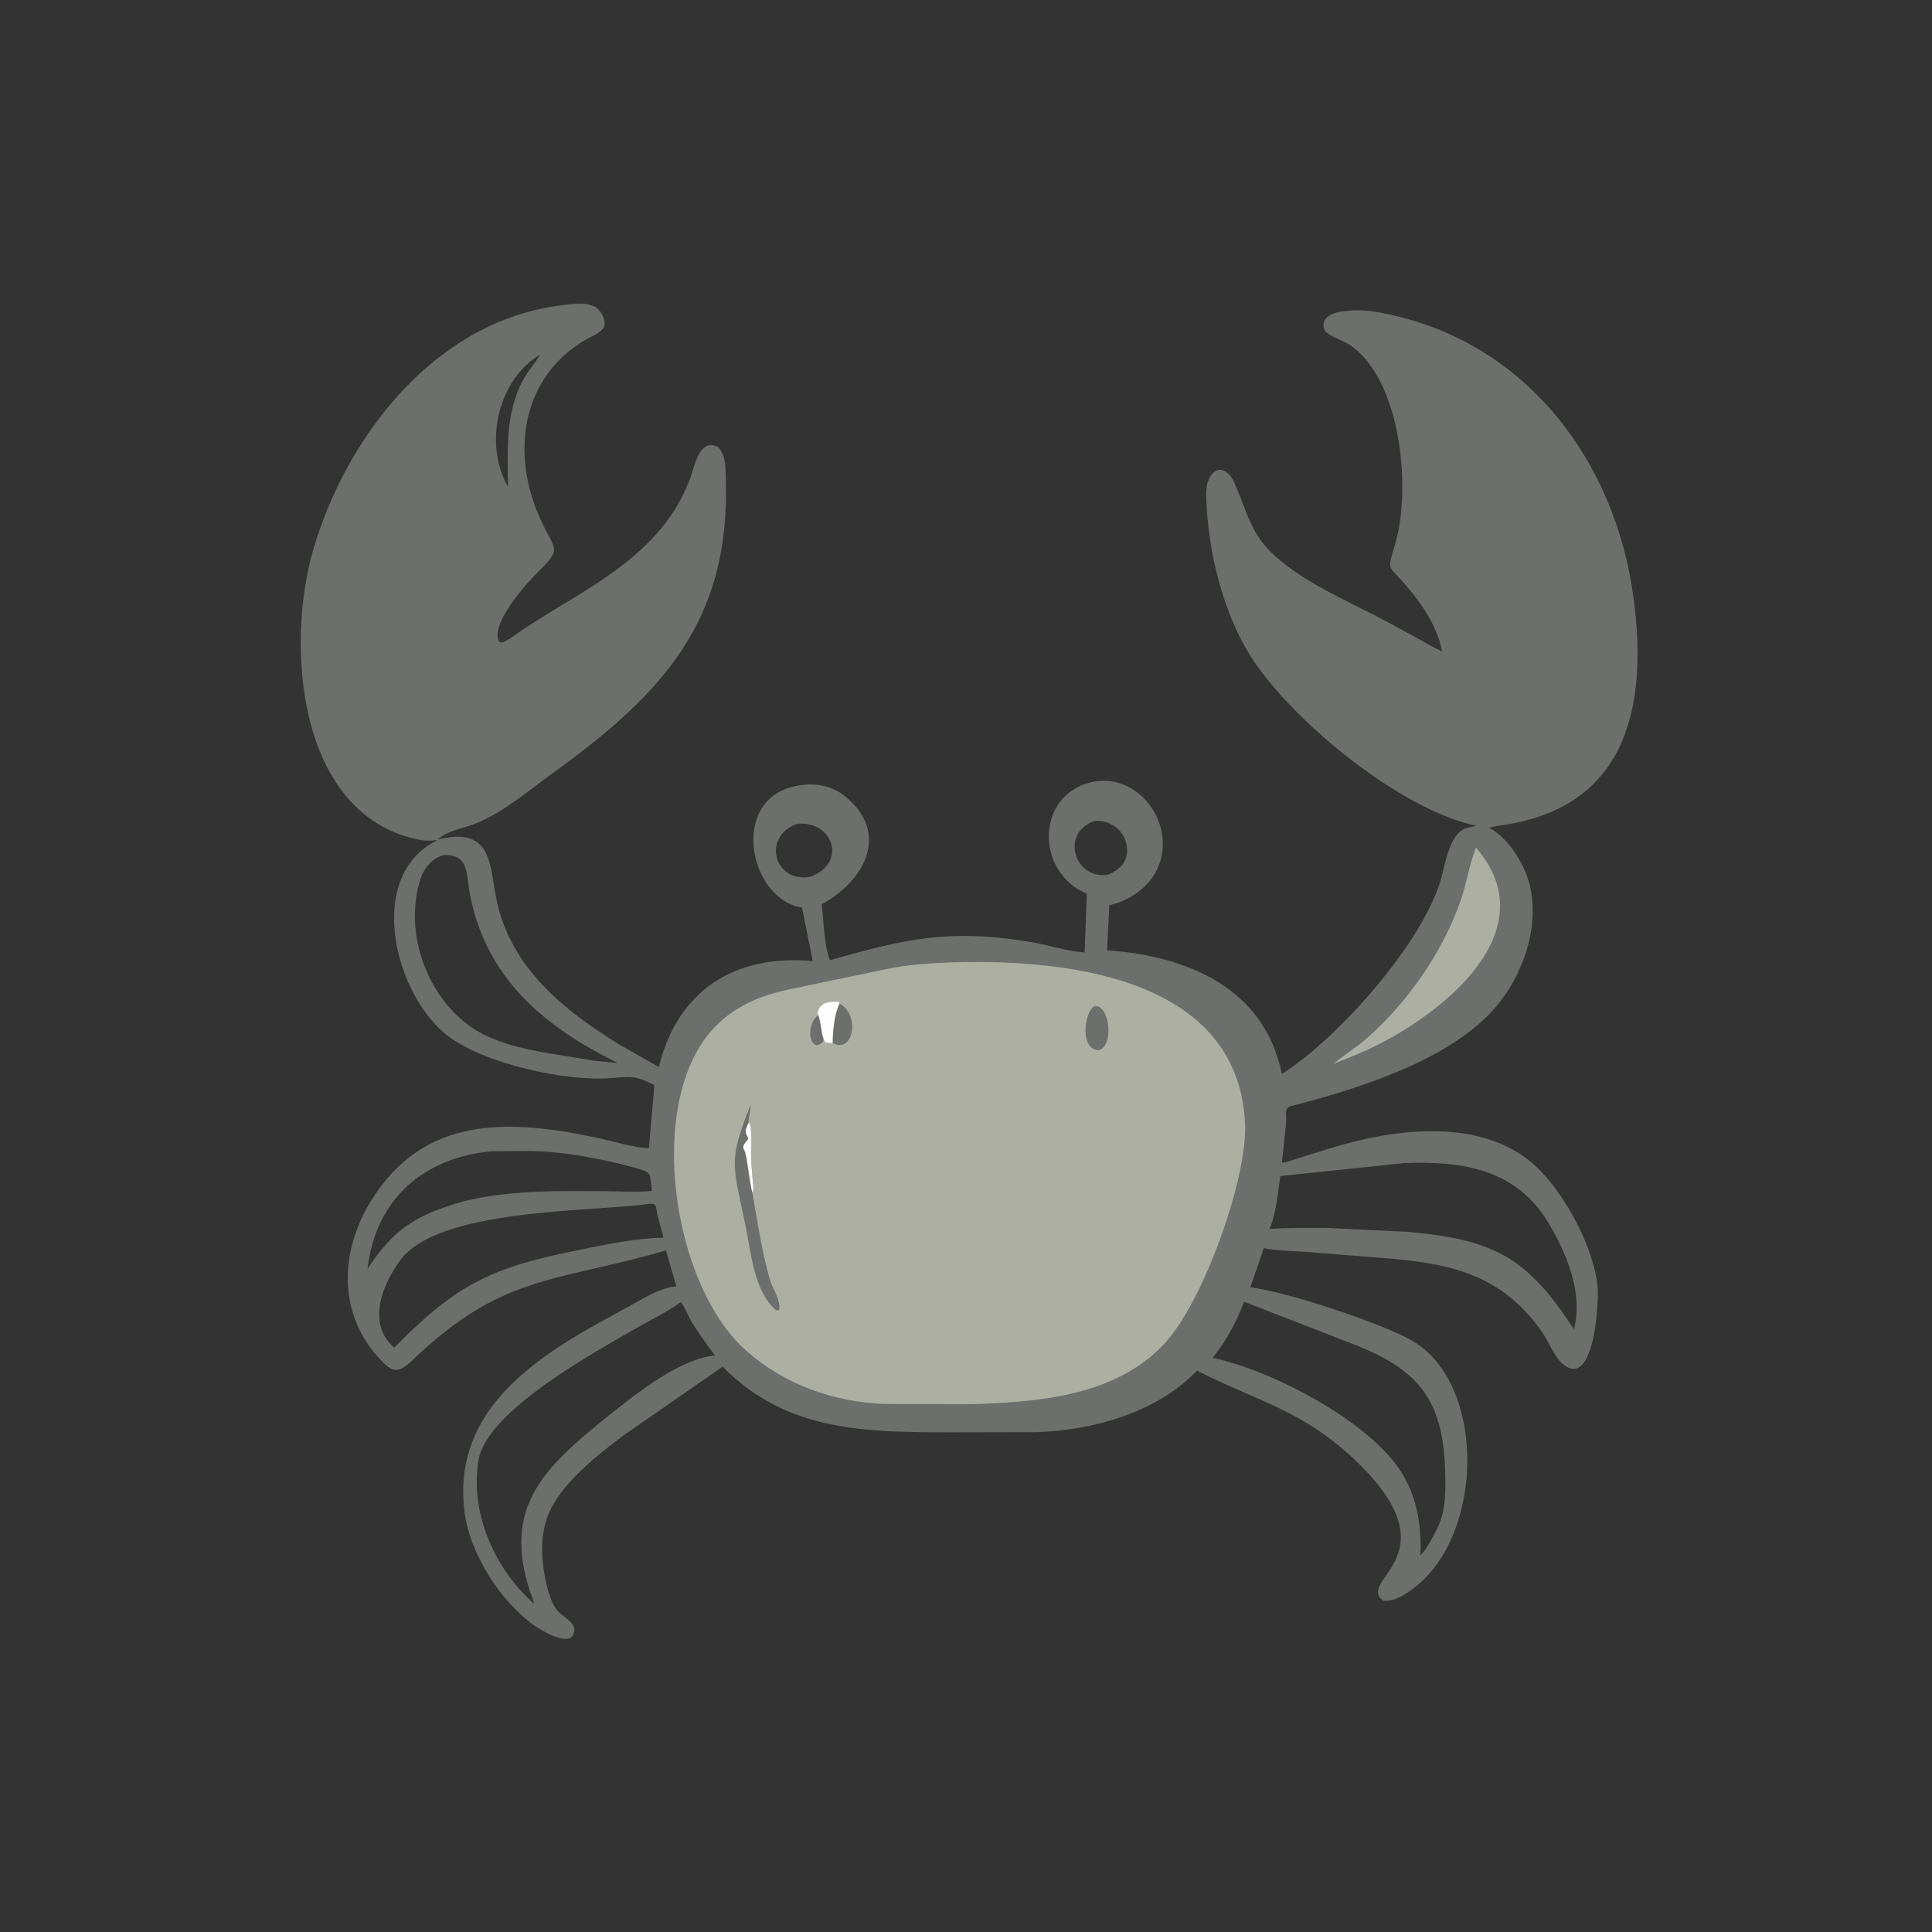 <svg version="1.1" xmlns="http://www.w3.org/2000/svg" style="display: block;" viewBox="0 0 2048 2048" width="640" height="640">
<rect x="0" y="0" width="2048" height="2048" fill="#333333" stroke="none"/>
<path transform="translate(0,0)" fill="rgb(108,111,107)" d="M 463.086 890.929 L 462.226 890.465 C 453.744 892.225 443.595 890.307 435.344 888.091 C 314.101 855.536 303.343 680.633 332.127 582.422 C 367.818 460.644 462.736 339.522 595.744 323.559 C 605.079 322.438 617.127 320.445 626.131 323.45 L 630.177 324.981 C 637.08 328.153 644.772 342.045 638.846 348.835 C 634.852 353.412 626.509 356.924 621.242 359.952 C 555.425 397.794 541.898 474.441 569.352 542.107 C 588.365 588.966 599.846 576.617 563.685 613.307 C 553.568 623.571 518.68 664.658 529.397 680.602 L 532.5 681.126 C 540.571 677.817 547.992 671.486 555.237 666.624 L 585.969 647.262 C 646.533 611.08 707.993 574.468 732.473 504.551 C 736.702 492.473 742.002 463.654 761.5 474.055 C 770.027 484.195 769.051 496.507 769.427 508.918 C 773.899 656.65 703.87 734.317 587.712 818.231 C 561.176 837.401 535.128 860.165 504.603 872.852 C 493.103 877.632 473.938 880.468 464.827 889.27 L 464.208 889.994 C 528.193 874.12 517.205 925.115 529.439 966.649 C 548.616 1031.76 601.026 1072.97 656.442 1107.18 L 698.338 1131.08 C 718.628 1049.18 779.22 1011.46 861.537 1018.73 L 850.14 962.008 C 793.629 953.471 771.991 845.534 845.5 832.857 L 847.025 832.582 C 862.959 829.952 879.488 832.141 892.724 841.824 C 942.661 878.358 921.193 931.206 871.126 958.436 C 872.988 975.973 873.465 1001.32 879.772 1017.87 C 959.738 995.079 1006.98 984.126 1093.13 998.677 C 1111.93 1001.85 1130.78 1008.28 1149.77 1009.64 L 1152.07 947.212 C 1132.01 939.714 1116.29 919.615 1112.85 898.5 L 1112.62 897.123 C 1107.88 866.229 1124.05 837.821 1154.5 829.807 L 1156.35 829.306 C 1165.25 827.059 1176.25 827.011 1185 829.733 L 1186.35 830.125 C 1217.92 839.6 1238.11 875.224 1231.36 907.146 L 1230.99 908.927 C 1225.41 934.972 1201.28 954.078 1175.96 959.496 L 1173.52 1007.37 C 1258.95 1013.22 1340.38 1047.6 1358.83 1138.41 C 1419.99 1099.71 1509.92 997.084 1527.98 930.138 C 1532.12 914.805 1537.14 880.358 1557 877.239 L 1565.07 875.327 C 1484.58 858.665 1371.57 765.192 1328.14 699.325 C 1296.5 651.343 1280.07 583.582 1278.63 525.763 C 1277.89 496.186 1297.88 488.93 1308.05 510.801 C 1318.1 532.38 1323.07 555.582 1338.08 574.85 C 1366.95 611.915 1429.94 637.323 1470.5 659.176 L 1505.18 678.006 C 1512.64 682.139 1519.8 686.687 1527.67 690.013 L 1528.63 689.89 C 1523.83 667.587 1512.94 648.983 1499.14 631.205 C 1470.13 593.827 1469.26 611.112 1479.63 574.134 C 1495.81 516.43 1485.15 401.329 1430.12 365.129 C 1423.85 361.011 1405.56 355.629 1403.56 348.485 C 1400.49 337.515 1410.52 332.194 1419.69 330.663 L 1426.78 329.721 C 1443.01 327.465 1459.62 330.401 1475.46 333.945 C 1620.06 366.301 1712.52 489.74 1731.7 634.223 C 1747.6 753.987 1721.9 858.082 1588.23 875.328 L 1578.6 877.29 C 1599.57 889.14 1615.53 915.097 1621.64 937.947 L 1623.21 946 C 1629.47 984.845 1616.11 1025.57 1593.62 1057.25 C 1551.62 1116.4 1457.01 1148.35 1389.5 1166.94 L 1368.39 1172.5 C 1360.68 1174.48 1363.99 1182.24 1363.43 1189.5 L 1358.88 1232.31 C 1361.81 1232.99 1368.19 1230.26 1371.19 1229.36 L 1410 1217.26 C 1473.81 1197.66 1557.8 1185.6 1615.49 1226.05 C 1652.59 1252.06 1687.62 1316.95 1693.16 1360.5 L 1693.42 1362.39 C 1695.27 1376.39 1690.78 1472.29 1657.68 1446.74 C 1647.51 1438.9 1642.02 1422.61 1634.7 1412.1 C 1586.55 1343.06 1523.25 1337.66 1447.13 1332.05 L 1385 1327.07 C 1369.9 1326.03 1354.55 1326.12 1339.68 1323.08 L 1325.44 1364.64 C 1365.16 1369.38 1466.39 1403.39 1497.14 1421.32 C 1575.38 1466.98 1573.51 1625.88 1499.5 1682.8 C 1490.29 1689.89 1478.47 1697.83 1466.5 1696.9 C 1435.19 1675.08 1544.81 1648.91 1434.3 1545.7 C 1378.62 1493.69 1329.38 1484.27 1268.87 1452.84 C 1227.22 1496.99 1158.4 1516.52 1098.51 1518.12 L 1003.56 1518.3 C 919.669 1518.12 838.284 1517.29 772.188 1454.81 L 766.109 1448.72 L 661.49 1521.2 C 630.687 1544.7 584.727 1579.11 576.833 1620.01 L 575.502 1628.34 C 572.407 1647.98 578.103 1691.13 590.373 1706.76 C 595.561 1713.37 609.867 1719.46 608.865 1728.78 C 606.745 1748.49 574.179 1728.55 566.968 1723.51 C 530.956 1698.34 498.342 1647.6 492.507 1603.31 C 479.492 1504.52 553.119 1447.98 631.241 1404.31 L 686.166 1374.03 C 695.884 1369.18 706.033 1364.38 716.986 1363.63 L 705.921 1325.54 C 585.207 1360.23 532.749 1350.52 436.669 1442.36 C 420.616 1457.71 414.709 1454.36 399.517 1437.09 C 357.719 1389.58 361.062 1325.26 393.235 1273.05 C 449.372 1181.96 539.668 1186.2 633.5 1206.25 C 651.304 1210.06 669.621 1216.15 687.862 1217.15 L 693.686 1150.5 C 692.783 1149.82 692.156 1149.15 691.025 1148.95 C 673.54 1140.31 668.626 1141.01 649.13 1142.74 C 600.123 1147.06 513.09 1127.46 474.839 1098.19 C 417.907 1054.63 386.751 928.856 463.086 890.929 z M 1489.58 1232.83 L 1357.24 1246.64 C 1354.44 1264.5 1352.95 1286.17 1345.67 1302.81 C 1365.74 1301.24 1385.93 1301.62 1406.05 1301.63 L 1492 1305.77 C 1530.35 1309.28 1570.12 1314.66 1603.12 1336.11 C 1631.75 1355.97 1649.49 1380.32 1668.47 1409.04 C 1678.24 1370.8 1661.22 1329.87 1641.93 1297.16 C 1608.01 1239.67 1551.23 1230.61 1489.58 1232.83 z M 721.38 1380.5 L 720.342 1381.26 C 707 1390.78 691.158 1398.41 676.918 1406.6 C 635.497 1430.43 516.424 1494.6 507.368 1547.22 C 498.116 1600.97 522.179 1658.55 561.32 1695.59 L 565.5 1699.83 C 566.04 1695.97 563.176 1691.23 561.951 1687.5 C 532.172 1596.89 577.088 1555.1 645.862 1500.11 C 674.275 1477.4 720.323 1440.48 757.892 1436.84 C 748.491 1424.21 739.188 1411.61 731.322 1397.95 C 729.234 1394.32 724.402 1382.14 721.38 1380.5 z M 1318.79 1379.91 C 1310.7 1401.39 1299.91 1421.43 1285.48 1439.31 C 1350.51 1453.46 1451.68 1506.78 1485.79 1560.95 L 1488.12 1565 C 1502.09 1589.89 1505.8 1613.83 1506.01 1641.75 L 1505.5 1648.51 C 1510.24 1646.61 1523.01 1621.71 1525.04 1617 C 1531.12 1602.96 1532.18 1588.24 1532.17 1573.19 C 1532.13 1491.54 1511.57 1455.93 1439.16 1426.65 L 1318.79 1379.91 z M 686.696 1276.37 C 622.457 1284.82 464.818 1281.36 424.464 1335.67 C 405.099 1361.74 388.523 1403.4 417.933 1428.54 C 486.229 1358.83 523.713 1343.1 615.977 1324.53 C 644.896 1318.71 673.74 1312.65 703.339 1311.94 L 696.859 1287.7 C 694.889 1279.45 696.994 1274.51 686.696 1276.37 z M 470.013 906.3 C 452.701 912.254 446.652 925.531 442.936 942 C 429.462 1001.71 460.648 1072.75 516.852 1098.62 C 550.767 1114.23 591.501 1117.32 627.931 1124.23 L 654.85 1126.79 C 576.564 1088.37 514.076 1036.27 497.679 945.406 C 493.941 924.695 496.938 905.652 470.013 906.3 z M 521.072 1220.42 C 449.673 1227.02 398.195 1270.54 389.601 1344.93 C 418.184 1302.1 440.743 1288.03 491.5 1273.41 C 541.037 1261.31 590.994 1262.49 641.542 1262.73 C 657.712 1262.81 675.066 1264.14 691.121 1262.46 C 688.201 1242.34 691.892 1243.1 672.068 1237.64 C 636.342 1227.8 595.184 1220.24 558.089 1220.04 L 521.072 1220.42 z M 845.479 873.199 C 807.733 885.787 819.694 935.824 858.559 929.595 C 898.988 914.747 882.896 869.981 845.479 873.199 z M 1160.8 870.08 C 1123.77 882.07 1138.13 932.358 1174.29 927.256 C 1188.04 921.802 1197.03 911.8 1194.31 896.5 L 1194.13 895.402 C 1191.17 879.314 1176.54 869.507 1160.8 870.08 z M 572.516 375.951 C 528.868 401.987 513.911 465.673 535.577 510.58 C 536.474 512.307 537.243 513.993 538.489 515.5 C 538.194 476.436 535.378 437.852 554.795 402.25 C 559.891 392.904 567.233 385.041 572.516 375.951 z"/>
<path transform="translate(0,0)" fill="rgb(173,175,163)" d="M 1564.49 898.46 C 1645.59 991.232 1515.58 1086.97 1434.28 1119.38 L 1413.41 1127.83 C 1424.58 1118.32 1437.18 1110.89 1448.32 1101.12 C 1491.59 1063.18 1528.05 1011.04 1547.57 956.88 C 1554.47 937.744 1557.24 917.426 1564.49 898.46 z"/>
<path transform="translate(0,0)" fill="rgb(173,175,163)" d="M 1001.23 1020.43 C 1123.64 1015.53 1312.86 1033.23 1319.86 1191.67 C 1322.4 1249.14 1275.66 1379.77 1234.67 1423.98 C 1183.31 1479.36 1103.6 1485.93 1032.73 1488.47 L 938.258 1488.28 C 884.033 1486.23 832.737 1468.27 791.627 1432.34 C 712.34 1363.04 684.449 1170.81 754.466 1092.23 C 776.639 1067.34 805.379 1055.26 837.469 1048.58 L 942.645 1026.63 C 962.038 1022.88 981.528 1021.42 1001.23 1020.43 z"/>
<path transform="translate(0,0)" fill="rgb(108,111,107)" d="M 873.155 1101.87 L 872.529 1104.26 C 858.799 1118.1 852.631 1087.18 867.528 1076.01 C 870.47 1084.4 870.36 1093.41 873.155 1101.87 z"/>
<path transform="translate(0,0)" fill="rgb(254,254,254)" d="M 867.528 1076.01 L 866.613 1074.47 C 868.531 1062.44 878.647 1061.6 889 1062.1 L 889.96 1063.71 C 884.453 1075.58 882.867 1092.52 882.736 1105.59 C 880.127 1105.79 877.569 1105.24 875 1104.84 L 873.155 1101.87 C 870.36 1093.41 870.47 1084.4 867.528 1076.01 z"/>
<path transform="translate(0,0)" fill="rgb(108,111,107)" d="M 889.96 1063.71 L 891.449 1064.66 C 911.864 1077.58 904.05 1117.61 882.736 1105.59 C 882.867 1092.52 884.453 1075.58 889.96 1063.71 z"/>
<path transform="translate(0,0)" fill="rgb(108,111,107)" d="M 1160.2 1066.5 C 1175.69 1064.34 1181.53 1106.81 1165.5 1113.09 C 1144.32 1114.4 1148.89 1072.57 1160.2 1066.5 z"/>
<path transform="translate(0,0)" fill="rgb(108,111,107)" d="M 797.439 1264.06 C 802.984 1294.72 807.522 1326.58 816.119 1356.5 C 818.456 1364.63 829.075 1381.03 825.5 1389.02 L 822.31 1388.66 C 799.434 1368.52 796.234 1328.56 790.499 1300.45 C 777.031 1234.44 771.538 1232.07 795.31 1172.09 C 796.579 1172.68 793.101 1187.19 793.299 1190.68 L 794.936 1190.5 C 797.73 1203.43 795.743 1218.61 796.35 1231.92 L 798.168 1254.44 C 798.409 1258.38 799.394 1260.57 797.439 1264.06 z"/>
<path transform="translate(0,0)" fill="rgb(254,254,254)" d="M 793.299 1190.68 L 794.936 1190.5 C 797.73 1203.43 795.743 1218.61 796.35 1231.92 L 798.168 1254.44 C 798.409 1258.38 799.394 1260.57 797.439 1264.06 C 794.501 1253.44 791.942 1225.27 789.353 1220.07 L 788.125 1217.5 C 786.733 1213.16 791.488 1210.63 793.322 1207 L 791.172 1202.5 C 789.419 1197.85 791.554 1194.96 793.299 1190.68 z"/>
</svg>